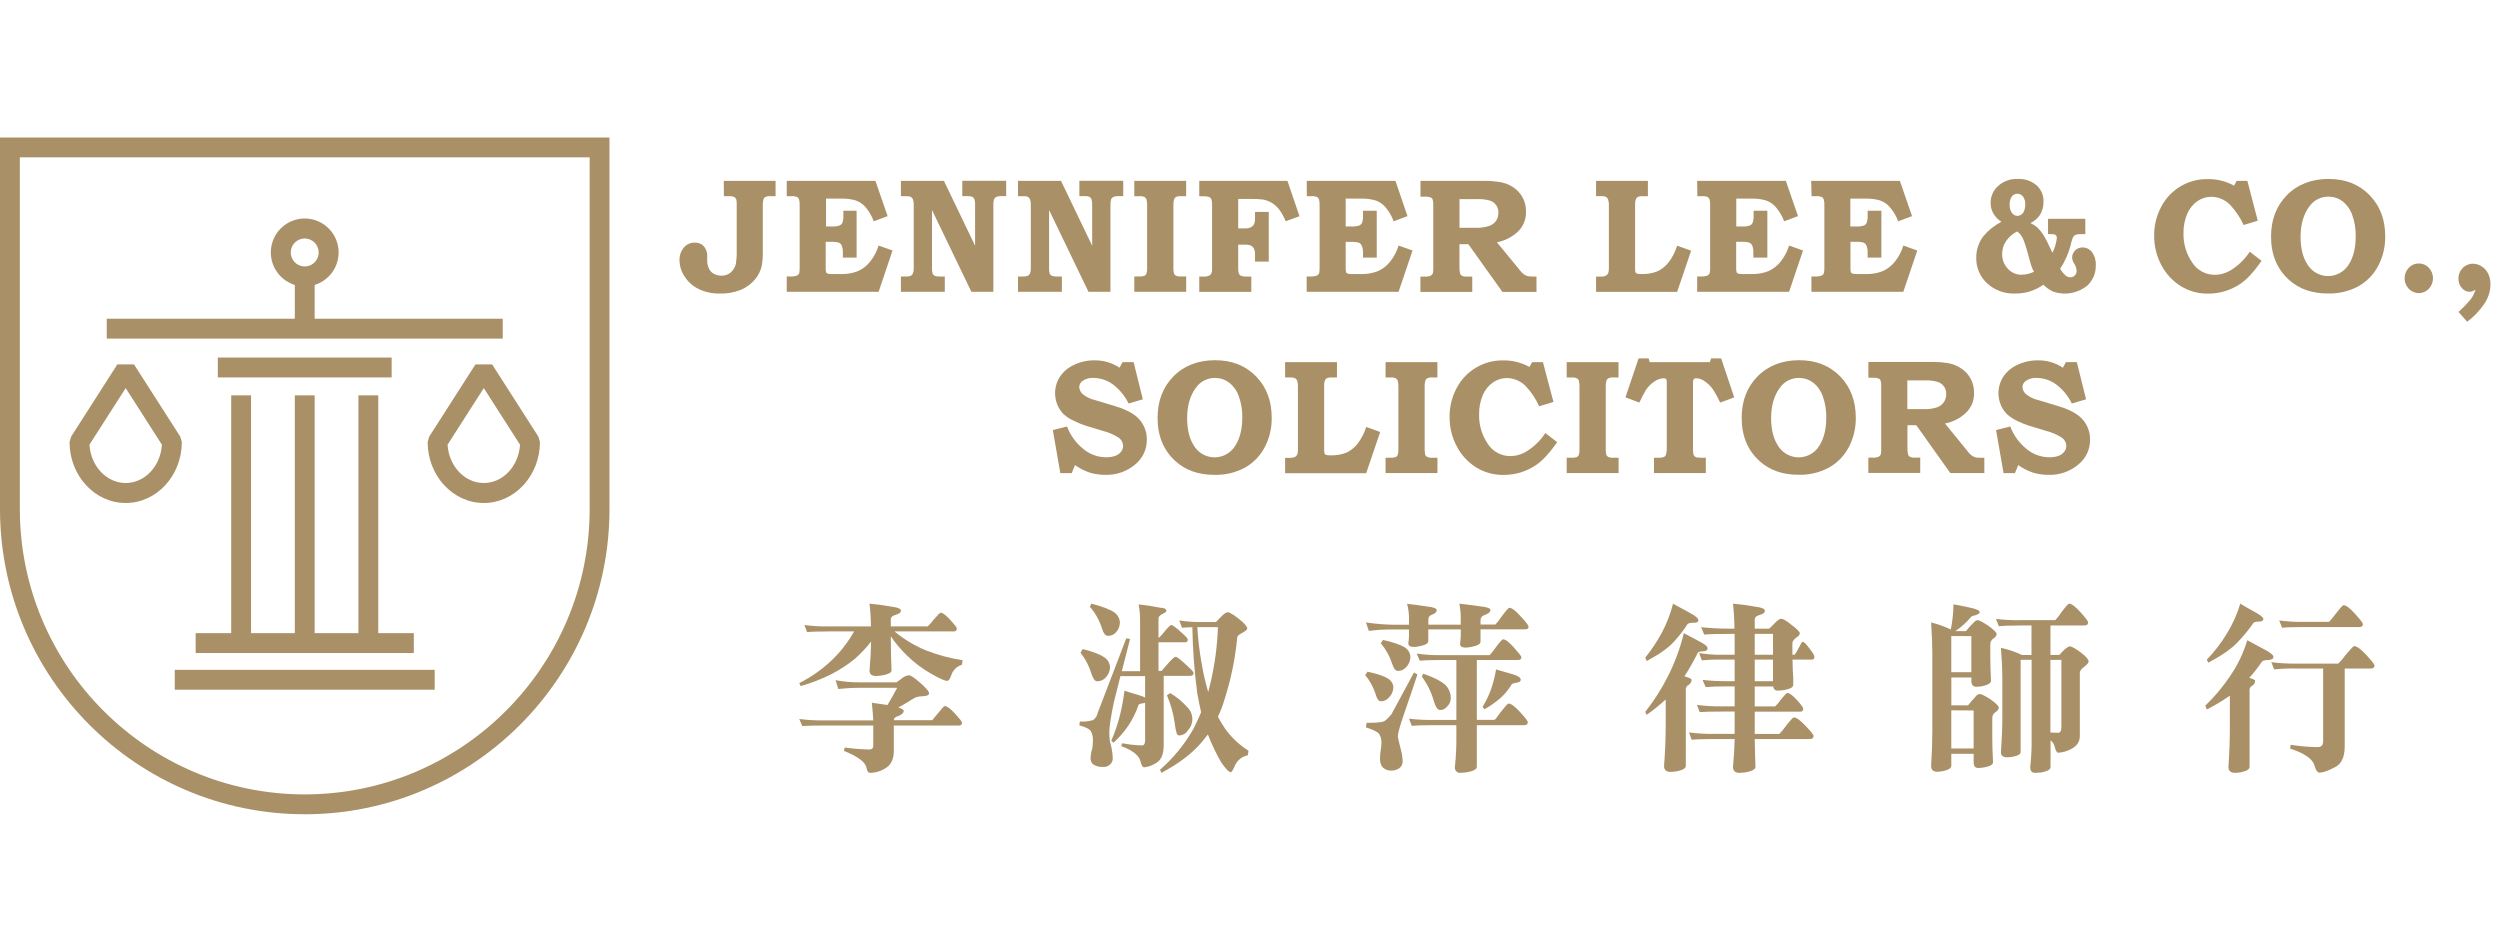 <?xml version="1.0" encoding="UTF-8"?>
<svg xmlns="http://www.w3.org/2000/svg" width="591" height="225" viewBox="0 0 591 225" fill="none">
  <path d="M118.846 75.347H25.238V80.045H118.846V75.347Z" fill="#A99066"></path>
  <path d="M92.585 84.524H51.493V89.222H92.585V84.524Z" fill="#A99066"></path>
  <path d="M74.384 65.027H69.695V77.694H74.384V65.027Z" fill="#A99066"></path>
  <path fill-rule="evenodd" clip-rule="evenodd" d="M72.037 67.708C70.452 67.708 68.903 67.237 67.586 66.355C66.268 65.473 65.241 64.22 64.635 62.753C64.028 61.286 63.87 59.673 64.179 58.116C64.488 56.559 65.251 55.129 66.372 54.006C67.492 52.884 68.92 52.119 70.474 51.809C72.028 51.5 73.639 51.659 75.103 52.266C76.567 52.874 77.818 53.903 78.699 55.222C79.579 56.542 80.049 58.094 80.049 59.681C80.049 61.81 79.205 63.852 77.702 65.357C76.2 66.862 74.162 67.708 72.037 67.708ZM72.037 56.377C71.385 56.377 70.747 56.57 70.204 56.934C69.662 57.297 69.239 57.813 68.989 58.417C68.739 59.021 68.674 59.685 68.801 60.326C68.929 60.967 69.243 61.556 69.704 62.019C70.166 62.481 70.753 62.795 71.393 62.923C72.033 63.05 72.697 62.985 73.299 62.735C73.902 62.485 74.418 62.061 74.78 61.518C75.142 60.974 75.336 60.335 75.336 59.681C75.335 58.806 74.987 57.966 74.368 57.348C73.749 56.729 72.911 56.381 72.037 56.381V56.377Z" fill="#A99066"></path>
  <path d="M59.345 93.467H54.656V152.125H59.345V93.467Z" fill="#A99066"></path>
  <path d="M74.384 93.467H69.695V152.031H74.384V93.467Z" fill="#A99066"></path>
  <path d="M89.423 93.467H84.734V152.125H89.423V93.467Z" fill="#A99066"></path>
  <path fill-rule="evenodd" clip-rule="evenodd" d="M29.71 118.906C22.391 118.906 16.439 112.438 16.439 104.483L16.811 103.218L27.735 86.15H31.685L42.614 103.218L42.982 104.483C42.982 112.438 37.029 118.906 29.71 118.906ZM21.147 105.12C21.448 110.177 25.172 114.185 29.71 114.185C34.249 114.185 37.972 110.177 38.273 105.12L29.71 91.745L21.147 105.12Z" fill="#A99066"></path>
  <path fill-rule="evenodd" clip-rule="evenodd" d="M114.368 118.906C107.049 118.906 101.097 112.438 101.097 104.483L101.464 103.218L112.393 86.15H116.343L127.272 103.218L127.64 104.483C127.64 112.438 121.687 118.906 114.368 118.906ZM105.805 105.12C106.102 110.177 109.83 114.185 114.368 114.185C118.907 114.185 122.635 110.177 122.932 105.12L114.368 91.745L105.805 105.12Z" fill="#A99066"></path>
  <path fill-rule="evenodd" clip-rule="evenodd" d="M72.037 192.489C32.316 192.489 0 160.11 0 120.318V32.506H144.083V120.323C144.083 160.114 111.762 192.493 72.037 192.493M4.689 37.195V120.323C4.689 157.527 34.904 187.796 72.037 187.796C109.17 187.796 139.394 157.522 139.394 120.323V37.195H4.689Z" fill="#A99066"></path>
  <path d="M97.826 149.675H46.252V154.373H97.826V149.675Z" fill="#A99066"></path>
  <path d="M102.76 158.349H41.313V163.046H102.76V158.349Z" fill="#A99066"></path>
  <path d="M468.045 108.216C467.655 108.228 467.266 108.185 466.888 108.088C466.591 107.987 466.311 107.836 466.063 107.643C465.716 107.37 465.408 107.05 465.148 106.694L464.932 106.414L459.786 100.117C461.589 99.775 463.262 98.94 464.621 97.703C465.293 97.094 465.824 96.344 466.178 95.507C466.531 94.67 466.698 93.766 466.666 92.858C466.685 91.705 466.412 90.566 465.872 89.547C465.348 88.563 464.586 87.727 463.655 87.115C462.701 86.464 461.617 86.029 460.479 85.841C459.399 85.664 458.307 85.57 457.213 85.561H441.687V89.292H442.634H443.142C443.486 89.289 443.826 89.361 444.139 89.502C444.243 89.544 444.337 89.609 444.413 89.691C444.489 89.774 444.545 89.873 444.578 89.98C444.692 90.381 444.739 90.799 444.718 91.215V105.981C444.746 106.454 444.713 106.929 444.622 107.394C444.515 107.652 444.319 107.862 444.07 107.987C443.666 108.148 443.232 108.216 442.799 108.184H441.675V111.807H453.942V108.184H452.798C452.367 108.22 451.933 108.159 451.528 108.006C451.314 107.883 451.149 107.69 451.064 107.458C450.94 106.896 450.893 106.32 450.924 105.745V100.524H453.014L461.057 111.839H469.099V108.216H468.045ZM457.925 96.296C456.863 96.627 455.752 96.771 454.64 96.723H450.892V89.929H455.028C456.07 89.878 457.113 90.001 458.115 90.292C458.708 90.492 459.221 90.88 459.576 91.396C459.931 91.913 460.109 92.531 460.085 93.157C460.102 93.836 459.909 94.503 459.532 95.067C459.129 95.627 458.57 96.055 457.925 96.296Z" fill="#A99066"></path>
  <path d="M435.011 88.975C432.533 86.428 429.293 85.154 425.316 85.154C421.34 85.154 417.992 86.428 415.489 88.975C412.986 91.522 411.728 94.782 411.728 98.767C411.728 103.068 413.157 106.495 416.016 109.051C418.388 111.173 421.428 112.234 425.138 112.234C427.643 112.312 430.124 111.733 432.336 110.553C434.322 109.446 435.948 107.788 437.018 105.778C438.174 103.596 438.756 101.155 438.708 98.685C438.699 94.741 437.467 91.505 435.011 88.975ZM429.738 105.886C429.204 106.58 428.518 107.142 427.733 107.528C426.949 107.915 426.086 108.116 425.212 108.116C424.337 108.116 423.475 107.915 422.69 107.528C421.905 107.142 421.219 106.58 420.685 105.886C419.355 104.163 418.69 101.815 418.69 98.844C418.69 95.873 419.4 93.451 420.819 91.579C421.34 90.862 422.028 90.284 422.823 89.894C423.618 89.505 424.495 89.316 425.38 89.344C426.524 89.346 427.638 89.716 428.556 90.401C429.617 91.218 430.422 92.323 430.875 93.585C431.489 95.259 431.778 97.035 431.726 98.819C431.722 101.764 431.055 104.12 429.725 105.886H429.738Z" fill="#A99066"></path>
  <path d="M387.365 84.727H389.741L389.995 85.612H404.2L404.505 84.727H406.881L409.968 93.94L406.646 95.169C406.176 94.139 405.639 93.141 405.038 92.183C404.459 91.322 403.711 90.588 402.84 90.024C402.291 89.648 401.644 89.44 400.979 89.426C400.87 89.413 400.759 89.426 400.655 89.463C400.551 89.501 400.458 89.562 400.382 89.642C400.244 89.949 400.189 90.287 400.223 90.623V105.681C400.199 106.239 400.231 106.798 400.318 107.349C400.364 107.556 400.47 107.745 400.623 107.891C400.794 108.032 401.001 108.123 401.22 108.152C401.896 108.212 402.575 108.234 403.253 108.215V111.838H390.999V108.215H391.742C392.273 108.252 392.805 108.199 393.318 108.056C393.559 107.942 393.748 107.739 393.845 107.49C393.997 106.945 394.057 106.379 394.023 105.815V90.419C394.055 90.135 394.004 89.847 393.877 89.591C393.788 89.522 393.685 89.471 393.576 89.443C393.467 89.415 393.353 89.409 393.241 89.426C392.488 89.466 391.761 89.72 391.145 90.158C390.317 90.692 389.612 91.395 389.074 92.221C388.514 93.177 388.003 94.161 387.543 95.169L384.252 93.94L387.365 84.727Z" fill="#A99066"></path>
  <path d="M370.365 85.612H382.62V89.228H381.495C381.063 89.193 380.629 89.256 380.225 89.413C380.007 89.538 379.84 89.737 379.755 89.973C379.626 90.455 379.575 90.953 379.602 91.451V105.974C379.575 106.487 379.618 107.001 379.729 107.502C379.765 107.609 379.822 107.707 379.896 107.791C379.97 107.875 380.06 107.944 380.161 107.993C380.515 108.162 380.907 108.239 381.298 108.216H382.632V111.839H370.365V108.216H371.356C371.828 108.25 372.302 108.196 372.754 108.056C372.97 107.949 373.141 107.769 373.237 107.547C373.367 107.099 373.419 106.631 373.389 106.165V91.578C373.42 91.038 373.369 90.497 373.237 89.973C373.134 89.723 372.951 89.515 372.716 89.381C372.322 89.244 371.905 89.192 371.49 89.228H370.365V85.612Z" fill="#A99066"></path>
  <path d="M362.209 85.612H364.75L367.24 95.022L363.86 96.041C363.067 94.291 361.994 92.683 360.684 91.278C359.509 90.082 357.912 89.396 356.237 89.368C355.071 89.371 353.933 89.726 352.972 90.387C351.901 91.129 351.061 92.16 350.551 93.361C349.928 94.818 349.625 96.392 349.662 97.977C349.596 100.447 350.312 102.874 351.707 104.911C352.281 105.812 353.075 106.552 354.013 107.061C354.951 107.57 356.003 107.832 357.069 107.821C358.516 107.804 359.925 107.361 361.122 106.547C362.797 105.463 364.227 104.04 365.321 102.37L368.117 104.535C366.3 107.114 364.648 108.909 363.142 109.922C360.86 111.478 358.158 112.297 355.398 112.271C353.134 112.301 350.907 111.687 348.976 110.501C347.035 109.287 345.453 107.575 344.396 105.541C343.252 103.399 342.663 101.004 342.68 98.575C342.652 96.191 343.227 93.838 344.351 91.737C345.397 89.743 346.972 88.078 348.903 86.924C350.833 85.77 353.043 85.173 355.29 85.198C357.485 85.151 359.653 85.687 361.573 86.751L362.209 85.612Z" fill="#A99066"></path>
  <path d="M327.548 85.612H339.802V89.228H338.684C338.252 89.192 337.818 89.255 337.414 89.413C337.196 89.538 337.029 89.737 336.944 89.973C336.815 90.455 336.764 90.953 336.791 91.451V105.974C336.767 106.487 336.807 107 336.912 107.502C336.989 107.717 337.146 107.892 337.35 107.993C337.702 108.162 338.091 108.238 338.481 108.216H339.815V111.839H327.548V108.216H328.545C329.017 108.25 329.491 108.196 329.943 108.056C330.159 107.949 330.33 107.769 330.426 107.547C330.556 107.099 330.608 106.631 330.578 106.165V91.578C330.609 91.038 330.558 90.497 330.426 89.973C330.323 89.723 330.14 89.515 329.905 89.381C329.511 89.245 329.094 89.193 328.679 89.228H327.548V85.612Z" fill="#A99066"></path>
  <path d="M303.802 85.612H316.056V89.228H314.982C314.605 89.205 314.226 89.237 313.858 89.324C313.584 89.431 313.358 89.635 313.223 89.897C313.067 90.287 313 90.707 313.026 91.126V106.083C313.003 106.454 313.031 106.827 313.108 107.191C313.174 107.337 313.292 107.452 313.439 107.515C313.751 107.621 314.081 107.664 314.411 107.643C315.734 107.698 317.055 107.481 318.292 107.006C319.325 106.517 320.23 105.793 320.935 104.892C321.839 103.704 322.527 102.365 322.968 100.938L326.277 102.122L322.968 111.858H303.802V108.235H305.002C305.384 108.256 305.765 108.186 306.114 108.031C306.348 107.904 306.539 107.708 306.66 107.471C306.8 107.084 306.858 106.672 306.832 106.261V91.374C306.856 90.915 306.798 90.456 306.66 90.018C306.568 89.771 306.399 89.561 306.177 89.419C305.85 89.268 305.489 89.202 305.129 89.228H303.802V85.612Z" fill="#A99066"></path>
  <path d="M296.928 88.975C294.45 86.428 291.211 85.154 287.234 85.154C283.257 85.154 279.909 86.428 277.406 88.975C274.903 91.522 273.652 94.801 273.652 98.787C273.652 103.087 275.081 106.514 277.94 109.07C280.311 111.192 283.352 112.253 287.062 112.253C289.566 112.33 292.047 111.751 294.26 110.572C296.246 109.465 297.872 107.807 298.942 105.797C300.098 103.615 300.68 101.174 300.632 98.704C300.627 94.748 299.393 91.505 296.928 88.975ZM291.655 105.886C291.121 106.58 290.435 107.142 289.651 107.528C288.866 107.915 288.003 108.116 287.129 108.116C286.255 108.116 285.392 107.915 284.607 107.528C283.823 107.142 283.137 106.58 282.603 105.886C281.294 104.163 280.64 101.815 280.64 98.844C280.64 95.873 281.349 93.451 282.768 91.579C283.289 90.862 283.977 90.284 284.772 89.894C285.567 89.505 286.445 89.316 287.329 89.344C288.473 89.346 289.587 89.716 290.505 90.401C291.566 91.218 292.371 92.323 292.824 93.585C293.438 95.259 293.727 97.035 293.675 98.819C293.658 101.764 292.985 104.12 291.655 105.886Z" fill="#A99066"></path>
  <path d="M267.985 85.61L270.164 94.397L266.803 95.391C265.917 93.577 264.61 92.002 262.992 90.8C261.667 89.861 260.085 89.352 258.462 89.342C257.602 89.287 256.747 89.51 256.023 89.978C255.766 90.131 255.549 90.344 255.393 90.599C255.237 90.854 255.146 91.144 255.127 91.443C255.137 91.769 255.214 92.09 255.354 92.385C255.494 92.68 255.694 92.942 255.94 93.156C256.788 93.855 257.79 94.341 258.863 94.576L263.691 96.04C266.367 96.842 268.273 97.903 269.408 99.224C270.532 100.532 271.138 102.209 271.111 103.935C271.122 105.023 270.896 106.1 270.447 107.09C269.998 108.08 269.337 108.96 268.512 109.666C266.525 111.412 263.95 112.336 261.308 112.251C260.064 112.263 258.824 112.089 257.63 111.735C256.384 111.314 255.207 110.711 254.136 109.946L253.342 111.856H250.661L248.889 101.669L252.249 100.822C253.006 102.847 254.281 104.636 255.947 106.011C257.477 107.349 259.436 108.09 261.467 108.1C262.23 108.121 262.991 108.001 263.71 107.743C264.245 107.547 264.712 107.197 265.05 106.737C265.338 106.358 265.496 105.896 265.501 105.419C265.495 105.035 265.398 104.659 265.217 104.321C265.035 103.983 264.776 103.693 264.459 103.477C263.321 102.741 262.07 102.199 260.756 101.872L256.563 100.599C255.676 100.31 254.811 99.954 253.977 99.536C253.05 99.132 252.192 98.584 251.436 97.912C250.816 97.293 250.324 96.557 249.988 95.747C249.534 94.682 249.346 93.522 249.439 92.367C249.532 91.212 249.903 90.098 250.521 89.119C251.344 87.876 252.5 86.891 253.857 86.279C255.39 85.539 257.072 85.164 258.774 85.184C260.866 85.16 262.917 85.766 264.663 86.922L265.368 85.61H267.985Z" fill="#A99066"></path>
  <path d="M490.965 85.61L493.144 94.397L489.784 95.391C488.898 93.577 487.591 92.002 485.972 90.8C484.647 89.861 483.066 89.352 481.443 89.342C480.583 89.287 479.727 89.51 479.003 89.978C478.746 90.131 478.53 90.344 478.374 90.599C478.218 90.854 478.126 91.144 478.108 91.443C478.117 91.769 478.195 92.09 478.334 92.385C478.474 92.68 478.674 92.942 478.921 93.156C479.769 93.855 480.77 94.341 481.843 94.576L486.671 96.04C489.343 96.842 491.249 97.903 492.388 99.224C493.513 100.532 494.118 102.209 494.091 103.935C494.103 105.023 493.876 106.1 493.427 107.09C492.978 108.08 492.318 108.96 491.493 109.666C489.505 111.412 486.93 112.336 484.289 112.251C483.044 112.263 481.804 112.089 480.61 111.735C479.365 111.314 478.187 110.711 477.116 109.946L476.322 111.856H473.642L471.869 101.669L475.23 100.822C475.987 102.847 477.262 104.636 478.927 106.011C480.457 107.349 482.417 108.09 484.448 108.1C485.211 108.121 485.971 108.001 486.69 107.743C487.226 107.547 487.692 107.197 488.03 106.737C488.318 106.358 488.476 105.896 488.481 105.419C488.476 105.035 488.378 104.659 488.197 104.321C488.016 103.983 487.756 103.693 487.44 103.477C486.302 102.741 485.05 102.199 483.736 101.872L479.543 100.599C478.656 100.31 477.792 99.954 476.958 99.536C476.042 99.129 475.195 98.582 474.448 97.912C473.829 97.293 473.336 96.557 473 95.747C472.547 94.682 472.358 93.522 472.451 92.367C472.544 91.212 472.916 90.098 473.534 89.119C474.356 87.876 475.512 86.891 476.869 86.279C478.402 85.539 480.084 85.164 481.786 85.184C483.878 85.16 485.929 85.766 487.675 86.922L488.38 85.61H490.965Z" fill="#A99066"></path>
  <path d="M583.232 76.066L581.199 73.736C582.277 72.767 583.28 71.718 584.198 70.597C584.647 69.937 584.99 69.211 585.214 68.444C585.002 68.612 584.767 68.748 584.515 68.846C584.284 68.933 584.038 68.978 583.791 68.979C583.441 68.973 583.096 68.89 582.782 68.735C582.468 68.579 582.192 68.356 581.974 68.081C581.447 67.483 581.164 66.708 581.18 65.91C581.166 65.439 581.248 64.971 581.42 64.533C581.593 64.095 581.853 63.697 582.184 63.363C582.496 63.033 582.874 62.772 583.293 62.596C583.712 62.421 584.163 62.335 584.617 62.344C585.35 62.352 586.065 62.573 586.675 62.981C587.339 63.398 587.87 63.997 588.206 64.707C588.58 65.502 588.765 66.374 588.746 67.254C588.723 68.921 588.196 70.541 587.234 71.902C586.14 73.503 584.787 74.91 583.232 76.066Z" fill="#A99066"></path>
  <path d="M571.816 62.282C572.26 62.278 572.699 62.367 573.106 62.544C573.513 62.721 573.879 62.98 574.179 63.307C574.811 63.977 575.163 64.863 575.163 65.784C575.163 66.706 574.811 67.592 574.179 68.261C573.875 68.586 573.507 68.846 573.098 69.023C572.689 69.2 572.249 69.292 571.804 69.292C571.358 69.292 570.918 69.2 570.509 69.023C570.1 68.846 569.732 68.586 569.428 68.261C568.796 67.592 568.444 66.706 568.444 65.784C568.444 64.863 568.796 63.977 569.428 63.307C569.731 62.977 570.101 62.715 570.513 62.539C570.924 62.362 571.368 62.275 571.816 62.282Z" fill="#A99066"></path>
  <path d="M560.159 46.122C557.681 43.575 554.442 42.302 550.465 42.302C546.488 42.302 543.14 43.575 540.637 46.122C538.134 48.669 536.876 51.929 536.876 55.915C536.876 60.206 538.306 63.634 541.164 66.198C543.536 68.32 546.577 69.382 550.287 69.382C552.791 69.456 555.271 68.877 557.485 67.701C559.468 66.589 561.093 64.932 562.166 62.925C563.323 60.744 563.907 58.303 563.863 55.832C563.867 51.889 562.632 48.652 560.159 46.122ZM554.886 63.034C554.352 63.727 553.666 64.289 552.882 64.675C552.097 65.062 551.234 65.263 550.36 65.263C549.486 65.263 548.623 65.062 547.838 64.675C547.054 64.289 546.368 63.727 545.834 63.034C544.512 61.306 543.852 58.959 543.852 55.991C543.852 53.024 544.561 50.602 545.98 48.726C546.501 48.01 547.189 47.431 547.984 47.042C548.779 46.652 549.657 46.463 550.541 46.491C551.685 46.491 552.799 46.859 553.717 47.542C554.778 48.359 555.583 49.464 556.036 50.726C556.651 52.402 556.94 54.181 556.887 55.966C556.887 58.912 556.223 61.268 554.893 63.034H554.886Z" fill="#A99066"></path>
  <path d="M528.732 42.754H531.273L533.738 52.171L530.384 53.19C529.593 51.439 528.519 49.83 527.208 48.427C526.032 47.232 524.435 46.547 522.761 46.517C521.594 46.52 520.455 46.873 519.489 47.529C518.421 48.276 517.585 49.309 517.075 50.509C516.45 51.966 516.144 53.54 516.179 55.126C516.117 57.596 516.836 60.023 518.231 62.06C518.805 62.959 519.597 63.698 520.534 64.206C521.471 64.714 522.521 64.974 523.587 64.963C525.035 64.948 526.447 64.505 527.646 63.69C529.321 62.603 530.751 61.178 531.845 59.506L534.634 61.671C532.826 64.248 531.17 66.046 529.666 67.064C527.384 68.62 524.682 69.44 521.922 69.414C519.671 69.432 517.46 68.819 515.538 67.644C513.596 66.426 512.013 64.711 510.951 62.677C509.809 60.537 509.222 58.144 509.242 55.718C509.211 53.333 509.786 50.98 510.913 48.879C511.955 46.882 513.529 45.214 515.46 44.059C517.391 42.905 519.604 42.31 521.852 42.34C524.047 42.294 526.214 42.83 528.135 43.894L528.732 42.754Z" fill="#A99066"></path>
  <path d="M494.523 59.582C494.26 59.242 493.923 58.966 493.538 58.778C493.152 58.589 492.728 58.491 492.299 58.493C491.977 58.491 491.658 58.553 491.361 58.675C491.063 58.798 490.792 58.978 490.565 59.206C490.339 59.421 490.159 59.68 490.035 59.967C489.912 60.253 489.848 60.562 489.847 60.875C489.883 61.411 490.063 61.928 490.368 62.371C490.685 62.855 490.873 63.411 490.914 63.988C490.922 64.196 490.887 64.404 490.813 64.599C490.739 64.793 490.626 64.971 490.482 65.121C490.343 65.262 490.176 65.372 489.993 65.447C489.809 65.521 489.613 65.558 489.415 65.555C489.026 65.546 488.651 65.41 488.348 65.166C487.815 64.701 487.366 64.148 487.02 63.53C487.572 62.694 488.054 61.815 488.462 60.9C488.851 60.051 489.17 59.172 489.415 58.27C489.562 57.556 489.762 56.854 490.012 56.169C490.141 55.903 490.347 55.681 490.603 55.532C491.01 55.385 491.442 55.322 491.874 55.348H492.966V51.725H484.155V55.341C484.63 55.324 485.106 55.343 485.578 55.399C485.773 55.429 485.949 55.534 486.067 55.692C486.186 55.842 486.249 56.029 486.245 56.22C486.103 57.451 485.75 58.649 485.203 59.76C484.193 57.621 483.52 56.277 483.17 55.742C482.724 55.008 482.188 54.333 481.576 53.73C481.1 53.324 480.567 52.989 479.994 52.737C480.856 52.315 481.604 51.69 482.173 50.916C482.799 49.942 483.118 48.802 483.088 47.643C483.108 46.927 482.972 46.214 482.692 45.555C482.411 44.895 481.991 44.305 481.462 43.823C480.212 42.753 478.598 42.21 476.957 42.308C475.273 42.233 473.627 42.823 472.371 43.95C471.801 44.451 471.346 45.069 471.038 45.763C470.73 46.456 470.575 47.209 470.586 47.968C470.573 48.84 470.793 49.699 471.221 50.458C471.692 51.255 472.345 51.929 473.127 52.425C471.478 53.285 470.016 54.465 468.826 55.895C467.732 57.364 467.155 59.156 467.187 60.989C467.169 62.106 467.386 63.214 467.824 64.24C468.262 65.267 468.911 66.19 469.728 66.949C470.617 67.772 471.66 68.411 472.795 68.829C473.931 69.248 475.138 69.438 476.348 69.388C478.75 69.435 481.103 68.703 483.056 67.299C483.724 67.997 484.52 68.559 485.4 68.955C486.755 69.418 488.206 69.527 489.615 69.273C491.024 69.019 492.346 68.41 493.455 67.503C494.108 66.885 494.623 66.135 494.966 65.303C495.309 64.472 495.472 63.576 495.444 62.676C495.506 61.569 495.18 60.474 494.523 59.582ZM475.56 46.484C475.712 46.275 475.911 46.103 476.14 45.984C476.37 45.864 476.624 45.8 476.883 45.796C477.142 45.791 477.398 45.847 477.631 45.959C477.865 46.071 478.069 46.236 478.228 46.44C478.632 47.008 478.823 47.7 478.768 48.395C478.776 48.913 478.676 49.426 478.476 49.904C478.354 50.237 478.132 50.524 477.84 50.725C477.566 50.922 477.238 51.03 476.9 51.037C476.65 51.029 476.405 50.962 476.184 50.843C475.964 50.724 475.774 50.555 475.63 50.349C475.245 49.811 475.055 49.158 475.09 48.497C475.027 47.793 475.191 47.087 475.56 46.484ZM477.891 64.95C477.281 64.957 476.676 64.833 476.118 64.587C475.559 64.341 475.059 63.978 474.651 63.523C473.761 62.581 473.277 61.325 473.305 60.028C473.304 58.963 473.618 57.921 474.207 57.035C474.88 56.042 475.797 55.24 476.869 54.705C477.175 54.94 477.453 55.211 477.694 55.513C477.946 55.865 478.159 56.243 478.33 56.64C478.665 57.471 478.949 58.322 479.181 59.187L480.153 62.696C480.322 63.237 480.55 63.758 480.833 64.249C479.914 64.692 478.91 64.927 477.891 64.937V64.95Z" fill="#A99066"></path>
  <path d="M428.162 42.754H449.126L452.01 51.089L448.739 52.311C448.286 51.111 447.631 49.997 446.801 49.019C446.156 48.248 445.309 47.673 444.355 47.358C443.338 47.074 442.286 46.939 441.23 46.956H437.418V53.54H438.689C439.332 53.582 439.977 53.508 440.595 53.324C440.904 53.191 441.153 52.949 441.293 52.642C441.475 52.049 441.548 51.428 441.509 50.809V49.815H444.756V60.894H441.509V59.761C441.542 59.186 441.454 58.611 441.249 58.074C441.114 57.754 440.865 57.498 440.55 57.354C439.904 57.186 439.235 57.122 438.568 57.163H437.45V63.187C437.428 63.579 437.458 63.973 437.539 64.358C437.612 64.503 437.737 64.614 437.888 64.67C438.257 64.77 438.639 64.809 439.019 64.785H441.128C442.488 64.824 443.842 64.584 445.105 64.078C446.242 63.567 447.235 62.782 447.996 61.792C448.879 60.68 449.543 59.409 449.952 58.048L453.243 59.226L449.946 68.981H428.22V65.364H428.855C429.427 65.399 430 65.336 430.551 65.179C430.695 65.123 430.826 65.037 430.935 64.928C431.045 64.818 431.13 64.687 431.186 64.543C431.276 64.015 431.308 63.479 431.282 62.944V48.618C431.316 48.103 431.262 47.587 431.123 47.09C431.035 46.859 430.865 46.669 430.646 46.555C430.241 46.404 429.807 46.343 429.376 46.377H428.258L428.162 42.754Z" fill="#A99066"></path>
  <path d="M401.208 42.754H422.172L425.049 51.089L421.784 52.311C421.329 51.112 420.674 49.999 419.847 49.019C419.2 48.246 418.351 47.671 417.394 47.358C416.377 47.073 415.325 46.938 414.269 46.956H410.457V53.54H411.728C412.371 53.583 413.016 53.509 413.634 53.324C413.943 53.191 414.192 52.949 414.332 52.642C414.517 52.05 414.591 51.428 414.548 50.809V49.815H417.801V60.894H414.491V59.761C414.526 59.187 414.439 58.612 414.237 58.074C414.1 57.754 413.849 57.497 413.532 57.354C412.886 57.186 412.217 57.121 411.55 57.163H410.432V63.187C410.407 63.58 410.439 63.974 410.527 64.358C410.561 64.431 410.61 64.497 410.67 64.55C410.73 64.604 410.8 64.645 410.877 64.67C411.242 64.771 411.622 64.809 412.001 64.785H414.11C415.472 64.823 416.827 64.583 418.093 64.078C419.229 63.564 420.221 62.779 420.984 61.792C421.865 60.678 422.528 59.408 422.94 58.048L426.231 59.226L422.94 68.981H401.214V65.364H401.849C402.423 65.398 402.999 65.335 403.552 65.179C403.695 65.121 403.825 65.035 403.934 64.925C404.043 64.816 404.129 64.686 404.187 64.543C404.27 64.014 404.3 63.479 404.276 62.944V48.618C404.308 48.104 404.257 47.588 404.124 47.09C404.031 46.86 403.86 46.67 403.641 46.555C403.235 46.403 402.802 46.343 402.37 46.377H401.252L401.208 42.754Z" fill="#A99066"></path>
  <path d="M377.309 42.754H389.563V46.377H388.489C388.112 46.354 387.733 46.386 387.365 46.472C387.088 46.576 386.861 46.781 386.73 47.045C386.577 47.434 386.51 47.851 386.533 48.268V63.225C386.513 63.598 386.539 63.972 386.609 64.339C386.679 64.484 386.798 64.599 386.946 64.664C387.259 64.767 387.589 64.808 387.918 64.785C389.242 64.843 390.563 64.626 391.799 64.148C392.834 63.664 393.739 62.942 394.442 62.04C395.345 60.852 396.033 59.513 396.475 58.086L399.785 59.271L396.475 69H377.309V65.383H378.509C378.891 65.405 379.272 65.335 379.621 65.18C379.854 65.05 380.044 64.856 380.167 64.619C380.307 64.23 380.365 63.816 380.339 63.403V48.542C380.364 48.083 380.306 47.624 380.167 47.185C380.081 46.925 379.912 46.702 379.685 46.549C379.355 46.403 378.996 46.34 378.636 46.364H377.309V42.754Z" fill="#A99066"></path>
  <path d="M362.145 65.364C361.756 65.375 361.367 65.332 360.989 65.237C360.693 65.131 360.414 64.981 360.163 64.791C359.82 64.514 359.512 64.196 359.248 63.842L359.032 63.556L353.874 57.284C355.674 56.934 357.345 56.1 358.708 54.871C359.379 54.26 359.909 53.51 360.261 52.673C360.613 51.837 360.779 50.933 360.747 50.025C360.767 48.871 360.496 47.73 359.96 46.708C359.429 45.726 358.666 44.891 357.736 44.276C356.78 43.637 355.696 43.215 354.56 43.04C353.48 42.861 352.389 42.766 351.295 42.754H335.8V46.492H336.741H337.249C337.592 46.486 337.932 46.555 338.246 46.695C338.351 46.739 338.445 46.805 338.522 46.888C338.598 46.972 338.656 47.071 338.691 47.179C338.799 47.581 338.844 47.998 338.824 48.414V63.187C338.849 63.66 338.819 64.134 338.735 64.6C338.62 64.853 338.426 65.06 338.183 65.192C337.779 65.354 337.345 65.421 336.912 65.39H335.788V69.006H348.042V65.39H346.892C346.461 65.424 346.027 65.363 345.622 65.211C345.41 65.088 345.249 64.894 345.164 64.664C345.034 64.103 344.985 63.526 345.018 62.951V57.723H347.114L355.17 69.006H363.225V65.39L362.145 65.364ZM352.031 53.425C350.969 53.754 349.858 53.896 348.747 53.846H345.024V47.071H349.16C350.202 47.021 351.244 47.142 352.247 47.428C352.842 47.627 353.356 48.015 353.711 48.533C354.066 49.051 354.244 49.671 354.217 50.299C354.236 50.977 354.045 51.644 353.67 52.209C353.258 52.77 352.687 53.193 352.031 53.425Z" fill="#A99066"></path>
  <path d="M308.916 42.754H329.879L332.732 51.089L329.467 52.311C329.021 51.114 328.377 50.001 327.561 49.019C326.915 48.248 326.069 47.673 325.115 47.358C324.098 47.074 323.045 46.939 321.989 46.956H318.121V53.54H319.391C320.034 53.583 320.68 53.509 321.297 53.324C321.608 53.192 321.859 52.949 322.002 52.642C322.184 52.049 322.257 51.428 322.218 50.809V49.815H325.464V60.894H322.218V59.761C322.24 59.191 322.143 58.623 321.932 58.093C321.797 57.772 321.545 57.514 321.227 57.373C320.583 57.205 319.916 57.141 319.251 57.182H318.121V63.187C318.095 63.58 318.128 63.974 318.216 64.358C318.289 64.503 318.413 64.614 318.565 64.67C318.931 64.771 319.311 64.809 319.69 64.785H321.799C323.161 64.824 324.516 64.584 325.782 64.078C326.917 63.564 327.91 62.779 328.672 61.792C329.553 60.678 330.217 59.408 330.629 58.048L333.92 59.226L330.623 68.981H308.896V65.364H309.532C310.103 65.397 310.677 65.335 311.228 65.179C311.371 65.121 311.501 65.035 311.61 64.925C311.719 64.816 311.805 64.686 311.863 64.543C311.946 64.014 311.976 63.479 311.952 62.944V48.618C311.984 48.104 311.933 47.588 311.8 47.09C311.709 46.859 311.537 46.669 311.317 46.555C310.912 46.403 310.478 46.342 310.046 46.377H308.928L308.916 42.754Z" fill="#A99066"></path>
  <path d="M283.505 42.754H304.348L307.2 51.12L303.935 52.298C303.543 51.323 303.033 50.399 302.417 49.548C301.943 48.93 301.362 48.404 300.702 47.994C300.048 47.578 299.318 47.297 298.554 47.166C297.642 47.055 296.723 47.01 295.804 47.033H292.71V53.998H294.304C294.794 54.021 295.282 53.925 295.727 53.718C296.038 53.558 296.292 53.307 296.458 52.999C296.642 52.518 296.72 52.004 296.687 51.49V50.095H299.933V61.837H296.687V60.143C296.704 59.781 296.659 59.419 296.553 59.073C296.465 58.797 296.313 58.546 296.109 58.341C295.92 58.159 295.692 58.023 295.441 57.946C294.999 57.851 294.547 57.812 294.095 57.832H292.71V63.346C292.682 63.801 292.736 64.259 292.869 64.695C292.979 64.925 293.165 65.11 293.396 65.218C293.844 65.356 294.313 65.412 294.781 65.383H295.81V69H283.505V65.383H284.324C284.943 65.453 285.569 65.324 286.109 65.014C286.277 64.81 286.401 64.573 286.474 64.319C286.547 64.065 286.568 63.799 286.535 63.537V48.446C286.566 47.984 286.51 47.519 286.37 47.077C286.258 46.843 286.064 46.659 285.823 46.562C285.337 46.421 284.83 46.365 284.324 46.396H283.505V42.754Z" fill="#A99066"></path>
  <path d="M268.15 42.754H280.405V46.377H279.287C278.855 46.342 278.421 46.403 278.016 46.555C277.796 46.681 277.629 46.882 277.546 47.122C277.414 47.602 277.362 48.102 277.393 48.599V63.123C277.365 63.635 277.406 64.149 277.514 64.651C277.595 64.863 277.751 65.037 277.953 65.141C278.305 65.31 278.694 65.387 279.083 65.364H280.417V68.981H268.15V65.364H269.148C269.619 65.398 270.093 65.344 270.545 65.205C270.758 65.096 270.927 64.916 271.022 64.695C271.159 64.247 271.213 63.776 271.181 63.307V48.726C271.214 48.187 271.161 47.645 271.022 47.122C270.924 46.869 270.742 46.658 270.507 46.523C270.11 46.394 269.691 46.344 269.275 46.377H268.15V42.754Z" fill="#A99066"></path>
  <path d="M240.656 42.753H250.82L258.189 58.092V48.694C258.22 48.187 258.177 47.679 258.062 47.184C257.978 46.922 257.805 46.696 257.573 46.548C257.196 46.397 256.789 46.336 256.385 46.37H255.165V42.747H265.533V46.37H264.389C263.97 46.342 263.551 46.411 263.163 46.573C262.933 46.699 262.752 46.898 262.649 47.14C262.528 47.644 262.481 48.163 262.509 48.681V68.98H257.312L248.006 49.649V63.185C247.972 63.686 248.017 64.189 248.139 64.675C248.237 64.893 248.405 65.072 248.616 65.185C249.002 65.333 249.416 65.396 249.829 65.37H251.03V68.986H240.656V65.37H241.736C242.151 65.397 242.567 65.343 242.962 65.21C243.19 65.084 243.374 64.891 243.489 64.656C243.639 64.278 243.706 63.872 243.686 63.466V48.413C243.707 47.981 243.647 47.55 243.508 47.14C243.409 46.899 243.238 46.695 243.019 46.554C242.698 46.41 242.346 46.349 241.996 46.376H240.656V42.753Z" fill="#A99066"></path>
  <path d="M212.977 42.753H223.141L230.51 58.092V48.694C230.545 48.187 230.502 47.678 230.383 47.184C230.301 46.922 230.131 46.697 229.9 46.548C229.523 46.398 229.117 46.337 228.712 46.37H227.486V42.747H237.86V46.37H236.711C236.292 46.342 235.872 46.412 235.484 46.573C235.254 46.699 235.073 46.898 234.97 47.14C234.849 47.644 234.802 48.163 234.83 48.681V68.98H229.634L220.327 49.649V63.185C220.296 63.686 220.341 64.188 220.46 64.675C220.559 64.893 220.726 65.072 220.937 65.185C221.323 65.333 221.737 65.396 222.15 65.37H223.351V68.986H212.977V65.37H214.057C214.472 65.397 214.888 65.343 215.283 65.21C215.514 65.088 215.699 64.893 215.81 64.656C215.96 64.278 216.027 63.872 216.007 63.466V48.413C216.028 47.981 215.968 47.55 215.829 47.14C215.73 46.899 215.559 46.695 215.34 46.554C215.021 46.411 214.672 46.35 214.324 46.376H212.977V42.753Z" fill="#A99066"></path>
  <path d="M185.984 42.754H206.948L209.832 51.089L206.561 52.311C206.115 51.114 205.471 50.001 204.655 49.019C204.01 48.248 203.163 47.673 202.209 47.358C201.192 47.074 200.139 46.939 199.083 46.956H195.272V53.54H196.542C197.185 53.583 197.831 53.509 198.448 53.324C198.761 53.194 199.012 52.95 199.153 52.642C199.335 52.049 199.408 51.428 199.369 50.809V49.815H202.501V60.894H199.255V59.761C199.288 59.186 199.199 58.611 198.994 58.074C198.86 57.754 198.61 57.498 198.296 57.354C197.649 57.186 196.98 57.122 196.314 57.163H195.196V63.187C195.17 63.579 195.2 63.974 195.285 64.358C195.357 64.503 195.482 64.614 195.634 64.67C196.002 64.77 196.384 64.809 196.765 64.785H198.874C200.234 64.824 201.587 64.584 202.851 64.078C203.988 63.567 204.981 62.782 205.741 61.792C206.624 60.68 207.288 59.409 207.698 58.048L210.988 59.226L207.71 68.981H185.984V65.364H186.619C187.191 65.399 187.765 65.336 188.316 65.179C188.46 65.123 188.59 65.037 188.7 64.928C188.809 64.818 188.895 64.687 188.951 64.543C189.037 64.015 189.067 63.479 189.04 62.944V48.618C189.075 48.104 189.024 47.587 188.887 47.09C188.799 46.859 188.63 46.669 188.411 46.555C188.005 46.404 187.572 46.343 187.14 46.377H185.984V42.754Z" fill="#A99066"></path>
  <path d="M171.1 42.754H183.348V46.377H182.319C181.852 46.34 181.382 46.4 180.94 46.555C180.721 46.676 180.553 46.873 180.47 47.109C180.341 47.668 180.292 48.243 180.324 48.816V59.315C180.357 60.518 180.272 61.721 180.07 62.906C179.788 64.083 179.228 65.175 178.437 66.09C177.542 67.162 176.399 67.999 175.108 68.529C173.571 69.139 171.927 69.433 170.274 69.395C168.504 69.444 166.748 69.075 165.147 68.319C163.801 67.659 162.659 66.644 161.844 65.383C161.071 64.239 160.652 62.893 160.637 61.512C160.595 60.42 160.962 59.353 161.666 58.519C161.976 58.148 162.365 57.85 162.805 57.649C163.245 57.447 163.724 57.346 164.207 57.354C164.749 57.337 165.285 57.462 165.763 57.717C166.207 57.98 166.565 58.368 166.793 58.831C167.049 59.32 167.182 59.864 167.18 60.417V61.639C167.181 62.325 167.342 63.001 167.65 63.613C167.901 64.1 168.299 64.494 168.787 64.74C169.335 65.031 169.947 65.178 170.566 65.167C171.374 65.189 172.162 64.91 172.777 64.383C173.391 63.836 173.813 63.103 173.978 62.295C174.131 61.265 174.19 60.223 174.155 59.181V48.306C174.173 47.95 174.147 47.593 174.079 47.243C174.045 47.104 173.984 46.973 173.899 46.859C173.813 46.744 173.706 46.647 173.584 46.574C173.193 46.414 172.772 46.347 172.351 46.377H171.132L171.1 42.754Z" fill="#A99066"></path>
  <path d="M197.546 160.804C199.47 161.159 201.423 161.327 203.379 161.306H211.933C212.375 160.966 212.739 160.709 213.02 160.511C213.521 160.053 214.142 159.746 214.811 159.627C215.288 159.627 216.19 160.225 217.539 161.42C218.888 162.615 219.634 163.422 219.634 163.9C219.634 164.378 219.079 164.534 217.957 164.612C217.317 164.596 216.683 164.74 216.112 165.03C214.739 165.897 213.491 166.644 212.375 167.259C213.217 167.51 213.635 167.779 213.635 168.054C213.635 168.502 213.229 168.891 212.441 169.25C211.688 169.441 211.306 169.781 211.306 170.26H220.368C220.446 170.2 220.882 169.662 221.664 168.706C222.613 167.51 223.174 166.913 223.347 166.913C223.872 166.913 224.684 167.51 225.771 168.706C226.857 169.901 227.412 170.564 227.412 170.845C227.412 171.288 227.174 171.515 226.696 171.515H211.3V177.492C211.3 179.368 210.703 180.689 209.581 181.442C208.459 182.228 207.13 182.667 205.761 182.703C205.259 182.703 204.955 182.291 204.847 181.508C204.589 180.169 202.812 178.838 199.516 177.515L199.683 176.721C201.576 176.978 203.481 177.131 205.39 177.181C206.083 177.181 206.435 176.918 206.435 176.386V171.515H194.818C192.383 171.515 190.669 171.557 189.66 171.64L188.95 169.967C190.895 170.225 192.857 170.337 194.818 170.301H206.435C206.405 169.429 206.298 168.042 206.101 166.118C207.748 166.351 208.984 166.53 209.79 166.674C210.518 165.478 211.288 164.133 212.094 162.597H203.379C201.639 162.592 199.901 162.69 198.173 162.89L197.546 160.804ZM190.168 147.751C192.099 148.011 194.046 148.122 195.994 148.086H205.892C205.88 146.288 205.766 144.492 205.552 142.707C206.956 142.814 208.692 143.049 210.757 143.412C212.238 143.587 212.978 143.91 212.978 144.38C212.978 144.804 212.518 145.133 211.593 145.39C210.924 145.587 210.584 145.922 210.584 146.394V148.08H219.312C219.798 147.611 220.247 147.106 220.655 146.568C221.628 145.42 222.201 144.84 222.374 144.84C222.846 144.84 223.604 145.408 224.631 146.526C225.657 147.643 226.189 148.319 226.189 148.54C226.189 149.018 225.98 149.257 225.556 149.257H211.432C213.648 151.085 216.117 152.581 218.762 153.698C221.6 154.818 224.553 155.62 227.568 156.089L227.406 157.141C226.826 157.32 226.295 157.634 225.858 158.057C225.42 158.479 225.088 158.999 224.887 159.573C224.607 160.499 224.29 160.954 223.884 160.954C223.323 160.954 222.093 160.398 220.147 159.28C218.015 158.083 216.055 156.601 214.321 154.875C212.93 153.52 211.678 152.028 210.584 150.423V150.709C210.584 153.339 210.642 155.929 210.757 158.479C210.757 159.011 209.999 159.406 208.489 159.675C208.016 159.747 207.54 159.789 207.062 159.8C206.059 159.8 205.552 159.37 205.552 158.503C205.774 156.013 205.902 153.732 205.934 151.66C204.8 153.113 203.537 154.462 202.161 155.688C200.387 157.142 198.46 158.397 196.412 159.43C194.127 160.57 191.741 161.495 189.284 162.191L188.95 161.486C191.619 160.138 194.088 158.427 196.287 156.399C198.522 154.333 200.417 151.926 201.904 149.269H195.994C193.559 149.269 191.825 149.323 190.795 149.43L190.168 147.751Z" fill="#A99066"></path>
  <path d="M283.046 148.23C283.218 151.259 283.583 154.273 284.141 157.252C284.511 159.399 285.005 161.521 285.622 163.607C285.844 162.807 286.043 161.994 286.223 161.187C287.205 156.944 287.771 152.612 287.915 148.255H283.046V148.23ZM278.773 146.672C280.522 146.938 282.289 147.067 284.057 147.06H287.439C287.975 146.512 288.384 146.106 288.643 145.829C289.317 145.102 289.852 144.739 290.25 144.739C290.671 144.739 291.543 145.262 292.867 146.297C294.191 147.331 294.853 148.144 294.853 148.551C294.853 148.84 294.42 149.216 293.548 149.671C292.837 150.047 292.488 150.38 292.488 150.669C292.014 155.696 290.992 160.653 289.443 165.448C289.049 166.817 288.539 168.148 287.921 169.426C288.44 170.432 289.021 171.403 289.66 172.333C291.154 174.388 293.016 176.133 295.148 177.475L294.986 178.559C294.339 178.675 293.729 178.947 293.205 179.353C292.682 179.759 292.261 180.287 291.977 180.893C291.519 181.989 291.182 182.543 290.96 182.543C290.508 182.543 289.756 181.761 288.679 180.203C287.469 178.1 286.423 175.903 285.549 173.632C285.1 174.203 284.649 174.763 284.195 175.314C282.029 177.962 278.819 180.425 274.566 182.703L274.223 181.964C277.395 179.209 280.082 175.918 282.167 172.235C282.817 170.933 283.409 169.652 283.943 168.392C283.612 166.914 283.299 165.387 283.022 163.798C282.341 158.651 281.957 153.467 281.872 148.273C281 148.273 280.187 148.347 279.429 148.403L278.773 146.672ZM276.618 163.841C278.132 164.725 279.499 165.85 280.669 167.173C281.032 167.518 281.325 167.933 281.531 168.395C281.737 168.857 281.851 169.356 281.867 169.863C281.884 170.371 281.801 170.876 281.626 171.351C281.45 171.825 281.184 172.26 280.843 172.629C280.627 172.995 280.323 173.3 279.962 173.515C279.6 173.73 279.191 173.849 278.773 173.86C278.661 173.852 278.553 173.817 278.458 173.757C278.362 173.697 278.282 173.614 278.225 173.515C277.949 172.615 277.764 171.689 277.672 170.75C277.355 168.556 276.748 166.416 275.866 164.389L276.618 163.841ZM266.255 150.891L267.14 151.057C266.412 153.883 265.762 156.427 265.202 158.668H269.517V146.518C269.513 145.299 269.398 144.083 269.174 142.885C270.877 143.055 272.57 143.314 274.247 143.661C275.24 143.692 275.728 143.95 275.728 144.437C275.728 144.616 275.445 144.831 274.885 145.09C274.205 145.435 273.868 145.798 273.868 146.174V150.712H274.043C274.441 150.334 274.808 149.922 275.138 149.48C276.065 148.329 276.661 147.756 276.913 147.756C277.166 147.756 278.081 148.372 279.489 149.696C280.368 150.478 280.801 150.983 280.801 151.211C280.808 151.297 280.796 151.383 280.766 151.464C280.736 151.545 280.689 151.617 280.627 151.676C280.566 151.736 280.493 151.78 280.412 151.806C280.332 151.832 280.247 151.839 280.163 151.827H273.868V158.601H274.59C274.59 158.601 275.024 158.145 275.794 157.221C276.895 155.922 277.599 155.275 277.948 155.275C278.297 155.275 279.152 155.996 280.699 157.437C281.686 158.33 282.173 158.878 282.173 159.081C282.173 159.543 281.878 159.771 281.289 159.771H275.096V176.213C275.096 178.372 274.46 179.784 273.188 180.449C272.37 180.972 271.446 181.297 270.486 181.398C270.125 181.398 269.824 180.911 269.595 179.932C269.234 178.549 267.726 177.364 265.07 176.379L265.286 175.695C266.833 176.007 268.404 176.18 269.98 176.213C270.456 176.213 270.703 175.819 270.703 175.043V166.157C270.558 166.157 270.402 166.218 270.233 166.243C269.631 166.329 269.258 166.446 269.174 166.588C268.573 168.348 267.749 170.021 266.725 171.563C265.72 173.045 264.541 174.396 263.216 175.585L262.704 175.11C263.469 173.346 264.107 171.526 264.612 169.667C265.153 167.574 265.556 165.447 265.816 163.299C267.084 163.673 268.311 164.046 269.499 164.42C269.914 164.541 270.317 164.702 270.703 164.9V159.838H264.865C264.263 162.178 263.764 164.192 263.342 165.898C262.614 169.383 262.241 171.767 262.241 173.035C262.241 173.694 262.289 174.433 262.367 175.24C262.758 176.487 262.987 177.781 263.047 179.089C263.08 179.374 263.047 179.664 262.951 179.935C262.855 180.205 262.698 180.449 262.494 180.646C262.259 180.886 261.976 181.069 261.663 181.182C261.351 181.295 261.018 181.335 260.688 181.299C259.864 181.354 259.046 181.124 258.365 180.646C258.162 180.448 258.006 180.204 257.911 179.934C257.816 179.663 257.784 179.374 257.818 179.089C257.86 178.323 258.002 177.568 258.239 176.841C258.311 176.267 258.353 175.689 258.365 175.11C258.407 174.365 258.262 173.621 257.944 172.949C257.631 172.37 256.7 171.879 255.152 171.477L255.278 170.572C256.333 170.644 257.392 170.528 258.407 170.227C258.694 170.027 258.939 169.77 259.128 169.472C259.317 169.174 259.447 168.84 259.509 168.49L266.255 150.891ZM255.946 153.434C258.425 154.05 260.159 154.733 261.104 155.429C261.491 155.679 261.813 156.023 262.04 156.43C262.268 156.837 262.395 157.294 262.41 157.763C262.367 158.721 261.958 159.623 261.272 160.276C261.019 160.536 260.715 160.739 260.38 160.871C260.045 161.004 259.687 161.063 259.328 161.045C258.847 161.045 258.413 160.46 258.016 159.278C257.477 157.464 256.601 155.775 255.434 154.302L255.946 153.434ZM258.016 142.707C260.604 143.372 262.41 144.063 263.433 144.782C263.826 145.057 264.151 145.423 264.379 145.852C264.607 146.28 264.732 146.757 264.745 147.245C264.703 148.128 264.34 148.963 263.727 149.585C263.49 149.824 263.207 150.012 262.897 150.137C262.587 150.261 262.255 150.321 261.922 150.312C261.32 150.312 260.845 149.696 260.49 148.501C259.892 146.632 258.925 144.909 257.649 143.439L258.016 142.707Z" fill="#A99066"></path>
  <path d="M336.455 159.263C338.931 160.121 340.668 161.003 341.667 161.91C342.081 162.319 342.41 162.809 342.633 163.352C342.857 163.894 342.971 164.477 342.968 165.066C342.957 165.456 342.865 165.84 342.7 166.193C342.534 166.545 342.297 166.858 342.006 167.111C341.82 167.354 341.579 167.548 341.303 167.675C341.028 167.802 340.726 167.858 340.425 167.839C339.866 167.839 339.373 167.141 338.963 165.751C338.38 163.653 337.416 161.685 336.122 159.949L336.455 159.263ZM353.654 158.25C355.021 158.638 356.34 159.027 357.624 159.397C358.907 159.767 359.496 160.222 359.496 160.678C359.496 161.133 359.157 161.284 358.456 161.4C357.754 161.515 357.41 161.655 357.333 161.831C356.619 163.025 355.731 164.102 354.7 165.023C353.535 166.031 352.275 166.917 350.938 167.669L350.48 167.111C351.266 165.82 351.926 164.454 352.453 163.032C352.996 161.478 353.404 159.878 353.672 158.25H353.654ZM334.91 154.493C336.845 154.792 338.801 154.921 340.758 154.881H352.15C352.658 154.336 353.121 153.75 353.535 153.127C354.527 151.792 355.128 151.125 355.318 151.125C355.847 151.125 356.697 151.731 357.867 153.049C359.038 154.366 359.65 155.106 359.65 155.391C359.65 155.816 359.383 156.029 358.854 156.029H349.119V170.182H353.279C353.422 170.182 353.909 169.539 354.741 168.361C355.805 167.002 356.429 166.316 356.625 166.316C357.208 166.316 358.111 166.984 359.335 168.319C360.56 169.654 361.174 170.451 361.178 170.71C361.178 171.19 360.886 171.432 360.298 171.432H349.119V181.283C349.119 181.847 348.359 182.272 346.825 182.557C346.327 182.627 345.825 182.669 345.322 182.685C345.134 182.719 344.941 182.706 344.759 182.648C344.576 182.589 344.411 182.487 344.276 182.35C344.14 182.212 344.039 182.043 343.982 181.858C343.924 181.672 343.91 181.475 343.943 181.283C344.206 178.804 344.319 176.311 344.282 173.817V171.432H338.933C336.508 171.432 334.773 171.487 333.751 171.602L333.085 169.897C335.026 170.128 336.979 170.228 338.933 170.194H344.282V156.029H340.775C338.351 156.029 336.615 156.089 335.641 156.198L334.91 154.493ZM334.28 158.966L335.082 159.439C334.072 162.474 333.008 165.648 331.861 168.944C330.916 171.675 330.44 173.399 330.44 174.103C330.44 174.279 330.643 175.141 331.035 176.706C331.326 177.695 331.512 178.712 331.587 179.741C331.627 180.098 331.573 180.459 331.433 180.789C331.292 181.118 331.068 181.403 330.785 181.616C330.236 181.973 329.6 182.164 328.949 182.169C328.55 182.192 328.15 182.129 327.777 181.982C327.404 181.836 327.066 181.61 326.786 181.319C326.402 180.758 326.212 180.084 326.245 179.401C326.246 178.902 326.271 178.404 326.322 177.908C326.468 177.162 326.552 176.405 326.572 175.644C326.615 174.894 326.426 174.149 326.031 173.514C325.692 173.035 324.652 172.507 322.899 171.936L323.065 170.874C325.211 170.874 326.53 170.771 327.035 170.57C327.416 170.485 328.057 169.903 328.949 168.829L334.28 158.966ZM323.279 158.784C325.656 159.294 327.299 159.86 328.206 160.483C328.557 160.695 328.849 160.993 329.057 161.35C329.265 161.708 329.381 162.113 329.395 162.529C329.346 163.441 328.957 164.299 328.307 164.926C328.072 165.208 327.776 165.431 327.444 165.578C327.111 165.725 326.75 165.793 326.387 165.776C325.918 165.776 325.514 165.223 325.199 164.107C324.677 162.45 323.838 160.915 322.732 159.591L323.279 158.784ZM326.952 151.282C329.46 151.847 331.201 152.46 332.176 153.103C332.55 153.346 332.86 153.68 333.078 154.075C333.296 154.47 333.415 154.914 333.424 155.367C333.389 156.269 333.017 157.122 332.384 157.752C332.143 158.028 331.846 158.247 331.513 158.394C331.18 158.541 330.82 158.612 330.458 158.602C329.908 158.602 329.45 158.019 329.085 156.854C328.522 155.094 327.612 153.471 326.411 152.084L326.952 151.282ZM322.905 147.143C325.227 147.494 327.57 147.679 329.917 147.695H333.091V146.482C333.114 145.217 332.959 143.957 332.633 142.737C333.887 142.876 335.391 143.083 337.144 143.344C338.808 143.514 339.64 143.811 339.64 144.242C339.64 144.673 339.242 145.061 338.452 145.347C338.216 145.411 338.01 145.556 337.866 145.757C337.722 145.958 337.65 146.203 337.661 146.451V147.665H345.322V146.451C345.341 145.194 345.23 143.939 344.989 142.707C346.296 142.846 347.871 143.052 349.702 143.313C351.485 143.483 352.34 143.781 352.34 144.212C352.34 144.643 351.865 145.092 350.914 145.426C350.657 145.486 350.427 145.632 350.26 145.841C350.093 146.05 349.999 146.309 349.993 146.579V147.641H353.505C354.03 147.078 354.505 146.468 354.926 145.82C355.978 144.4 356.607 143.684 356.804 143.684C357.394 143.684 358.297 144.367 359.514 145.735C360.738 147.042 361.35 147.851 361.35 148.163C361.35 148.582 361.059 148.77 360.476 148.77H349.993V151.713C349.993 152.247 349.274 152.648 347.83 152.927C347.387 153.021 346.938 153.078 346.487 153.097C345.601 153.097 345.155 152.8 345.155 152.199C345.248 151.578 345.303 150.951 345.322 150.323V148.794H337.643V151.562C337.643 152.108 336.942 152.502 335.551 152.775C335.139 152.868 334.719 152.925 334.297 152.945C333.382 152.945 332.925 152.648 332.925 152.053C333.018 151.487 333.073 150.915 333.091 150.342V148.812H329.276C327.378 148.785 325.482 148.897 323.6 149.146L322.905 147.143Z" fill="#A99066"></path>
  <path d="M414.818 155.926V161.028H419.139V155.926H414.818ZM414.818 149.843V154.782H419.139V149.843H414.818ZM402.15 148.269C404.482 148.516 406.825 148.632 409.17 148.614H410.023C410.009 146.64 409.895 144.669 409.682 142.707C411.108 142.815 412.875 143.052 414.995 143.421C416.476 143.596 417.213 143.923 417.213 144.401C417.213 144.879 416.762 145.164 415.848 145.424C415.16 145.624 414.818 145.963 414.818 146.441V148.614H418.243C418.755 148.13 419.23 147.664 419.65 147.21C420.26 146.605 420.711 146.278 421.028 146.278C421.509 146.278 422.319 146.738 423.465 147.676C424.805 148.697 425.476 149.365 425.476 149.679C425.476 150.043 425.189 150.4 424.623 150.739C424.013 151.217 423.721 151.646 423.721 152.016V154.782H424.263C424.63 154.25 424.96 153.694 425.25 153.117C425.701 152.179 426 151.719 426.146 151.719C426.463 151.719 427.005 152.252 427.779 153.335C428.547 154.292 428.931 154.945 428.931 155.29C428.931 155.635 428.754 155.926 428.413 155.926H423.751C423.782 158.05 423.843 159.485 423.922 160.223V161.918C423.922 162.457 423.209 162.856 421.783 163.129C421.3 163.197 420.814 163.239 420.327 163.256C420.187 163.276 420.045 163.266 419.91 163.226C419.775 163.186 419.65 163.117 419.544 163.024C419.439 162.932 419.355 162.817 419.298 162.689C419.242 162.56 419.215 162.421 419.218 162.281H414.818V166.996H419.65C420.124 166.525 420.554 166.012 420.936 165.465C421.822 164.363 422.352 163.813 422.526 163.813C423.01 163.813 423.763 164.363 424.787 165.465C425.786 166.573 426.286 167.281 426.286 167.553C426.298 167.644 426.288 167.737 426.259 167.824C426.229 167.911 426.18 167.991 426.114 168.056C426.049 168.121 425.97 168.171 425.882 168.202C425.795 168.232 425.702 168.242 425.61 168.231H414.818V173.503H420.638C421.187 172.94 421.689 172.333 422.136 171.687C423.215 170.295 423.861 169.605 424.068 169.605C424.665 169.605 425.591 170.271 426.847 171.602C428.096 172.91 428.723 173.697 428.723 173.981C428.723 174.465 428.425 174.708 427.828 174.708H414.818C414.849 176.923 414.904 179.114 414.995 181.293C414.995 181.862 414.215 182.292 412.674 182.576C412.193 182.644 411.709 182.686 411.223 182.703C410.194 182.703 409.682 182.231 409.682 181.293C409.907 178.872 410.041 176.687 410.072 174.708H405.27C402.768 174.708 400.984 174.764 399.92 174.877L399.28 173.146C401.265 173.409 403.268 173.522 405.27 173.485H410.072V168.213H407.153C404.643 168.213 402.857 168.255 401.809 168.34L401.163 166.639C403.148 166.906 405.151 167.019 407.153 166.978H410.072V162.263H408.183C406.127 162.263 404.472 162.318 403.217 162.426L402.492 160.732C404.381 160.945 406.281 161.044 408.183 161.028H410.072V155.926H405.745C404.917 155.926 403.771 155.986 402.315 156.095L401.675 154.394C403.022 154.613 404.381 154.742 405.745 154.782H410.072V149.843H409.17C406.196 149.843 404.1 149.903 402.875 150.012L402.15 148.269ZM398.062 149.679C399.408 150.381 400.603 151.023 401.657 151.586C403.003 152.27 403.674 152.797 403.674 153.25C403.674 153.704 403.345 153.886 402.687 153.965C401.882 153.965 401.431 154.11 401.316 154.394C400.387 156.283 399.345 158.114 398.196 159.878L398.494 159.969C399.439 160.254 399.902 160.502 399.902 160.732C399.887 160.981 399.809 161.223 399.675 161.435C399.54 161.647 399.354 161.821 399.134 161.942C398.932 162.043 398.766 162.202 398.657 162.399C398.548 162.596 398.502 162.821 398.525 163.044V181.075C398.525 181.638 397.794 182.062 396.343 182.346C395.873 182.417 395.399 182.46 394.924 182.473C393.9 182.473 393.382 182.013 393.382 181.075C393.644 177.788 393.772 174.508 393.772 171.251V165.344C392.36 166.657 390.857 167.87 389.275 168.976L388.934 168.292C391.02 165.659 392.827 162.819 394.326 159.818C395.957 156.591 397.21 153.189 398.062 149.679ZM395.49 142.707C396.922 143.493 398.196 144.196 399.305 144.789C400.759 145.551 401.486 146.157 401.486 146.605C401.486 147.052 401.114 147.254 400.371 147.21C399.518 147.21 399.018 147.349 398.872 147.634C397.916 149.117 396.829 150.512 395.624 151.804C394.28 153.248 392.167 154.735 389.287 156.265L388.946 155.454C390.4 153.646 391.688 151.714 392.797 149.679C393.986 147.475 394.897 145.133 395.509 142.707H395.49Z" fill="#A99066"></path>
  <path d="M484.716 156.002V173.151C485.426 173.211 486.031 173.236 486.524 173.236C487.017 173.236 487.31 172.824 487.31 172.024V155.996L484.716 156.002ZM471.848 146.311C473.764 146.547 475.693 146.646 477.622 146.607H485.878C486.395 146.044 486.864 145.436 487.281 144.79C488.319 143.403 488.941 142.707 489.135 142.707C489.718 142.707 490.61 143.375 491.811 144.712C493.02 146.038 493.624 146.856 493.624 147.134C493.624 147.619 493.336 147.855 492.761 147.855H484.728V154.833H486.823L487.732 153.852C488.478 153.149 489.012 152.792 489.34 152.792C489.669 152.792 490.608 153.277 491.893 154.24C493.178 155.203 493.753 155.966 493.753 156.366C493.753 156.651 493.448 157.032 492.843 157.517C492.051 158.08 491.67 158.595 491.67 159.043V174.029C491.67 175.386 490.942 176.422 489.487 177.137C488.573 177.612 487.574 177.886 486.553 177.942C486.248 177.942 485.966 177.458 485.726 176.495C485.576 175.897 485.229 175.373 484.746 175.01V181.346C484.746 181.916 484 182.334 482.516 182.618C481.853 182.679 481.389 182.703 481.113 182.703C480.321 182.703 479.94 182.255 479.94 181.346C480.197 179.101 480.309 176.841 480.274 174.58V155.984H477.675V177.791C477.675 178.306 477.029 178.669 475.732 178.905C475.326 178.969 474.917 179.01 474.506 179.026C473.508 179.026 473.021 178.621 473.021 177.815C473.236 174.811 473.346 172.159 473.35 169.862V160.467C473.35 158.419 473.24 155.98 473.021 153.149C474.739 153.519 476.41 154.088 478.003 154.846H480.245V147.867H477.645C475.228 147.867 473.524 147.926 472.534 148.043L471.848 146.311ZM461.285 150.357V158.91H466.027V150.381L461.285 150.357ZM461.285 167.923V176.943H466.567V167.954L461.285 167.923ZM461.784 142.864C463.427 143.149 464.777 143.415 465.821 143.67C467.277 143.979 468.01 144.336 468.01 144.73C468.01 144.99 467.652 145.232 466.93 145.457C466.344 145.572 465.974 145.741 465.862 145.965C464.799 147.208 463.58 148.298 462.236 149.206H464.753C465.264 148.534 465.828 147.906 466.437 147.328C466.848 146.844 467.206 146.601 467.511 146.601C467.84 146.601 468.62 147.001 469.858 147.813C471.284 148.806 472.006 149.503 472.006 149.897C472.006 150.29 471.701 150.654 471.097 151.054C470.918 151.198 470.773 151.382 470.671 151.591C470.57 151.801 470.515 152.031 470.51 152.265V155.5C470.51 156.832 470.563 158.65 470.668 160.951C470.668 161.49 469.976 161.914 468.573 162.229C468.122 162.297 467.668 162.337 467.212 162.351C466.414 162.351 466.038 161.89 466.038 160.951V160.146H461.297V166.736H465.258C465.785 166.053 466.347 165.4 466.942 164.78C467.062 164.587 467.22 164.423 467.406 164.299C467.593 164.174 467.802 164.092 468.022 164.059C468.374 164.059 469.16 164.446 470.369 165.204C471.801 166.203 472.511 166.894 472.511 167.293C472.511 167.693 472.206 168.044 471.601 168.438C471.415 168.577 471.261 168.759 471.154 168.969C471.046 169.179 470.986 169.412 470.979 169.65V174.756C470.979 176.089 471.036 177.906 471.149 180.208C471.149 180.753 470.445 181.14 469.049 181.419C468.598 181.495 468.143 181.539 467.687 181.552C466.942 181.552 466.572 181.11 466.572 180.232V178.191H461.291V181.044C461.291 181.607 460.605 182.031 459.226 182.316C458.82 182.384 458.41 182.427 457.999 182.443C457.008 182.443 456.515 181.982 456.515 181.044C456.702 177.979 456.798 175.269 456.802 172.915V154.682C456.802 152.61 456.706 150.099 456.515 147.147C458.114 147.543 459.673 148.099 461.168 148.806C461.564 146.861 461.778 144.882 461.808 142.894L461.784 142.864Z" fill="#A99066"></path>
  <path d="M531.259 151.354C532.765 152.163 534.076 152.862 535.181 153.463C536.687 154.241 537.446 154.86 537.446 155.301C537.446 155.743 537.045 155.951 536.232 156.037C535.327 156.037 534.799 156.196 534.653 156.515C533.763 157.83 532.781 159.079 531.714 160.253H531.751C532.661 160.511 533.111 160.75 533.111 160.946C533.103 161.206 533.023 161.459 532.881 161.675C532.738 161.892 532.538 162.064 532.303 162.172C532.132 162.278 531.993 162.431 531.904 162.613C531.815 162.795 531.779 162.999 531.799 163.201V181.288C531.799 181.858 531.095 182.287 529.698 182.575C529.262 182.643 528.822 182.686 528.381 182.703C527.324 182.703 526.802 182.238 526.802 181.288C527.024 178.158 527.138 175.014 527.142 171.855V164.446C525.405 165.674 523.578 166.768 521.677 167.718L521.337 166.811C523.542 164.696 525.512 162.345 527.215 159.8C528.986 157.214 530.35 154.367 531.259 151.36M529.601 142.713C530.913 143.485 532.03 144.147 533.05 144.686C534.394 145.409 535.064 145.957 535.06 146.329C535.06 146.703 534.72 146.942 534.034 146.942C533.208 146.942 532.746 147.083 532.631 147.371C531.535 148.944 530.316 150.428 528.988 151.808C527.506 153.389 525.187 155.001 522.035 156.668L521.689 155.939C523.462 154.116 525.023 152.095 526.34 149.914C527.752 147.675 528.85 145.25 529.601 142.707V142.713ZM536.936 156.533C538.914 156.797 540.91 156.91 542.905 156.87H552.766C553.381 156.284 553.936 155.638 554.424 154.94C555.638 153.473 556.334 152.739 556.512 152.739C557.12 152.739 558.091 153.432 559.372 154.805C560.654 156.178 561.334 157.06 561.334 157.348C561.334 157.802 561.03 158.041 560.435 158.041H554.29V176.427C554.29 179.046 553.48 180.711 551.861 181.422C550.301 182.256 549.129 182.648 548.364 182.648C547.86 182.648 547.441 182.09 547.149 180.975C546.696 179.394 544.775 178.06 541.387 176.973L541.521 176.066C543.624 176.402 545.748 176.589 547.878 176.624C548.758 176.624 549.19 176.164 549.19 175.245V158.035H542.905C541.139 157.997 539.373 158.067 537.616 158.243L536.936 156.533ZM538.806 146.672C540.788 146.939 542.788 147.053 544.787 147.015H550.574C551.131 146.442 551.645 145.828 552.11 145.176C553.185 143.767 553.829 143.068 554.023 143.068C554.63 143.068 555.492 143.736 556.719 145.091C557.945 146.445 558.589 147.242 558.589 147.591C558.589 147.941 558.316 148.235 557.782 148.235H544.787C542.279 148.235 540.537 148.284 539.492 148.406L538.806 146.672Z" fill="#A99066"></path>
</svg>
